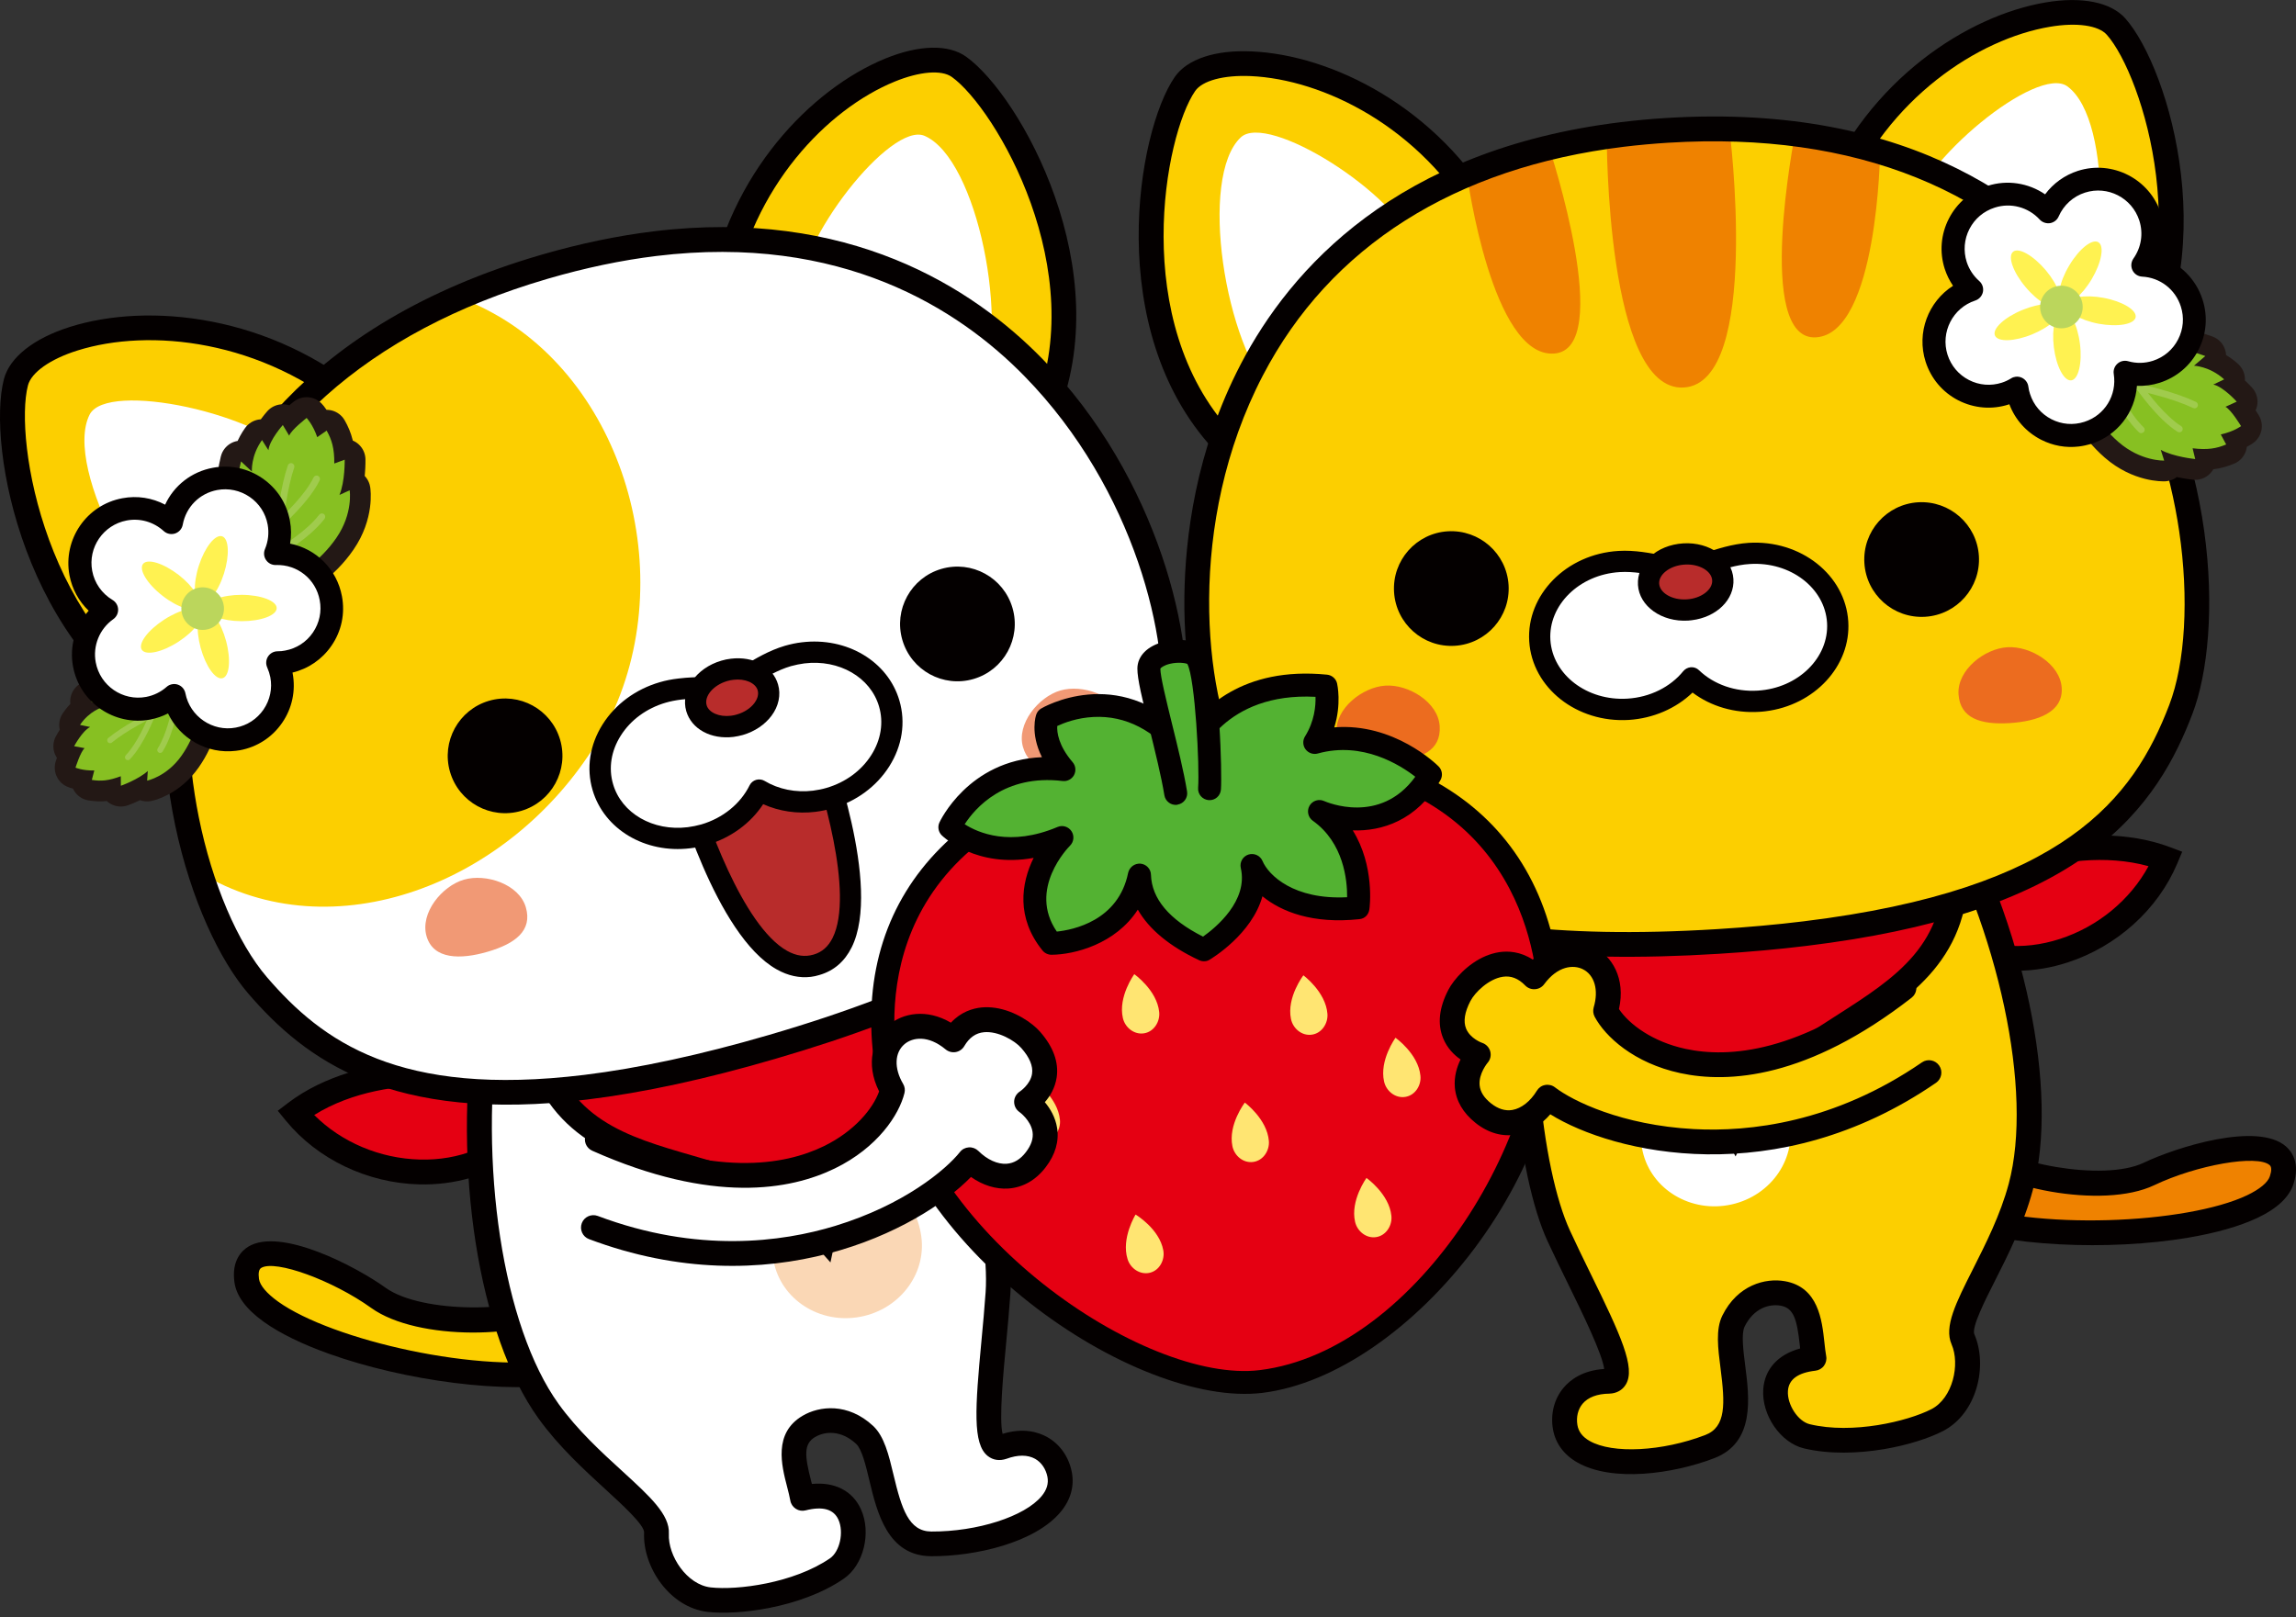 <?xml version="1.0" encoding="utf-8"?>
<!-- Generator: Adobe Illustrator 25.0.1, SVG Export Plug-In . SVG Version: 6.00 Build 0)  -->
<svg version="1.1" id="レイヤー_1" xmlns="http://www.w3.org/2000/svg" xmlns:xlink="http://www.w3.org/1999/xlink" x="0px"
	 y="0px" width="318px" height="224px" viewBox="0 0 318 224" style="enable-background:new 0 0 318 224;" xml:space="preserve">
<rect x="0" y="0" width="318" height="224" fill="#333333" stroke="none"/>
<style type="text/css">
	.st0{fill:#E50012;}
	.st1{fill:#040000;}
	.st2{fill:#FCCF00;}
	.st3{fill:#FFFFFF;}
	.st4{fill:#FAD7B5;}
	.st5{fill:#F19975;}
	.st6{fill:#B82C2B;}
	.st7{fill:#EF8200;}
	.st8{fill:#EC6C1F;}
	.st9{fill:#FFE572;}
	.st10{fill:#53B232;}
	.st11{fill:none;stroke:#231815;stroke-width:5.755;stroke-linecap:round;stroke-linejoin:round;}
	.st12{fill:#87C022;}
	.st13{opacity:0.4;}
	.st14{fill:#C5DD8E;}
	.st15{fill:#FFF251;}
	.st16{fill:#BBD65C;}
</style>
<g>
	<path class="st0" d="M72.52,151.74c-0.12-2.93-20.06-6.33-31.58,2.41c7.78,9.48,23.66,11.45,32.14,2.13"/>
	<path class="st1" d="M61.58,163.9c-1.14,0.14-2.32,0.2-3.52,0.17c-7.18-0.18-14.08-3.48-18.46-8.82l-1.13-1.38l1.42-1.08
		c9.99-7.59,26.27-6.63,31.83-4.02c1.61,0.76,2.46,1.73,2.51,2.9l-3.43,0.15c0.01,0.27,0.12,0.44,0.16,0.49
		c-1.43-1.6-16.99-4.38-27.44,2.15c3.75,3.76,9.09,6.03,14.63,6.17c5.45,0.14,10.3-1.81,13.65-5.5l2.54,2.31
		C71.06,161.06,66.61,163.29,61.58,163.9"/>
	<path class="st2" d="M77.32,180.34c-4.48,3.26-19.08,3.62-24.89-0.55c-5.8-4.16-19.32-10.08-18.25-2.4
		c1.07,7.68,29.98,15.26,44.52,12.48"/>
	<path class="st1" d="M45.55,187.53c-3.61-1.29-6.74-2.79-9.03-4.43c-2.42-1.74-3.79-3.58-4.05-5.47c-0.42-3.02,1.03-4.39,1.93-4.94
		c4.5-2.72,14.95,2.78,19.02,5.71c5.02,3.6,18.9,3.44,22.88,0.55c0.77-0.56,1.84-0.38,2.4,0.38c0.56,0.77,0.39,1.84-0.38,2.4
		c-5.13,3.73-20.45,4.09-26.9-0.54c-5.32-3.82-13.3-6.73-15.24-5.55c-0.32,0.19-0.42,0.7-0.31,1.52c0.12,0.9,1.07,2.01,2.65,3.15
		c7.45,5.34,28.12,10.12,39.85,7.88c0.93-0.18,1.83,0.43,2.01,1.36c0.18,0.93-0.43,1.83-1.36,2.01
		C70.28,193.23,55.97,191.26,45.55,187.53"/>
	<path class="st3" d="M67.5,140.81c-2.93,19.92,0.15,43.1,8.48,54.68c5.8,8.06,15.12,13.44,14.95,16.88
		c-0.2,4.04,3.16,8.75,7.32,9.22c3.67,0.41,12-0.44,17.66-4.31c3.6-2.46,3.57-11.88-4.76-9.73c-0.59-3.23-2.79-7.79,0.87-9.95
		c1.96-1.16,5.01-1.35,7.73,1.17c3.21,2.98,1.79,15.06,9.23,15.1c8.51,0.04,18.94-3.7,17.77-9.64c-0.6-3.05-3.52-5.4-7.94-3.77
		c-3.36,1.15-1.28-11.38-0.59-21.35c0.65-9.43-4.3-30.24-16.37-53.37"/>
	<path class="st1" d="M106.56,222.74c-3.31,0.65-6.41,0.79-8.5,0.56c-5.35-0.6-9.08-6.31-8.85-11.01c0.05-1.03-3.04-3.86-5.3-5.93
		c-2.9-2.66-6.52-5.96-9.33-9.87c-8.32-11.56-11.93-34.56-8.79-55.93c0.14-0.94,1.01-1.59,1.95-1.45c0.94,0.14,1.59,1.01,1.45,1.95
		c-2.98,20.24,0.46,42.71,8.18,53.43c2.6,3.61,5.92,6.66,8.86,9.34c3.8,3.48,6.55,5.99,6.41,8.64c-0.15,3.04,2.49,7.06,5.8,7.43
		c3.68,0.41,11.47-0.58,16.5-4.02c1.37-0.93,1.97-3.64,1.18-5.37c-0.66-1.46-2.19-1.88-4.55-1.28c-0.46,0.12-0.95,0.04-1.35-0.22
		c-0.4-0.26-0.68-0.67-0.76-1.14c-0.1-0.57-0.27-1.21-0.44-1.89c-0.77-2.97-1.93-7.45,2.13-9.85c2.33-1.38,6.29-1.84,9.77,1.39
		c1.56,1.45,2.18,4.04,2.83,6.77c1.13,4.74,2.11,7.85,5.24,7.87c6.37,0.03,12.94-2.08,15.28-4.91c0.72-0.87,0.98-1.75,0.8-2.68
		c-0.22-1.09-0.84-1.99-1.7-2.48c-1.04-0.58-2.4-0.58-3.96-0.01c-0.97,0.33-1.88,0.19-2.6-0.38c-2.12-1.67-1.75-6.65-0.87-16.04
		c0.21-2.22,0.42-4.51,0.57-6.66c0.63-9.13-4.17-29.44-16.18-52.46c-0.44-0.84-0.11-1.88,0.73-2.32c0.84-0.44,1.88-0.11,2.32,0.73
		c12.32,23.6,17.22,44.68,16.56,54.28c-0.15,2.19-0.37,4.5-0.58,6.75c-0.41,4.31-1,10.62-0.5,12.65c2.85-0.88,4.93-0.26,6.19,0.45
		c1.75,0.98,2.98,2.73,3.39,4.81c0.39,1.95-0.14,3.86-1.52,5.53c-3.53,4.27-11.77,6.18-17.94,6.16c-6.06-0.03-7.51-6.08-8.57-10.5
		c-0.48-2.02-1.03-4.32-1.83-5.06c-2.09-1.94-4.31-1.76-5.69-0.95c-1.58,0.94-1.46,2.55-0.56,6.04c0.04,0.15,0.08,0.31,0.12,0.46
		c3.15-0.31,5.63,0.94,6.79,3.5c1.48,3.25,0.37,7.75-2.37,9.62C113.88,220.75,110.1,222.04,106.56,222.74"/>
	<path class="st4" d="M127.6,171.26c0.75,5.38-3.24,10.41-8.91,11.23c-5.67,0.82-10.87-2.88-11.62-8.26
		c-0.75-5.38,2.49-12.18,8.16-13C121.86,159.91,126.85,165.87,127.6,171.26"/>
	<path class="st0" d="M74.12,144.16c5.07,20.99,28.07,13.78,39.9,27.03c2.81-13.63,29.87-25.22,22.96-42.23"/>
	<path class="st1" d="M115.02,174.88l-2.27-2.55c-4.59-5.13-11.21-7.05-17.62-8.9c-9.57-2.77-19.47-5.63-22.67-18.87l3.34-0.81
		c2.73,11.31,10.87,13.66,20.29,16.38c6.01,1.74,12.19,3.52,17.16,7.86c2.01-4.82,6.34-9.24,10.88-13.89
		c7.72-7.89,15-15.35,11.29-24.5l3.18-1.29c4.56,11.24-4.24,20.24-12.01,28.19c-5.06,5.17-9.83,10.06-10.86,15.03L115.02,174.88z"/>
	<path class="st2" d="M24.91,99.52C4.36,88.9,0.17,60.81,2.21,52.96c2.04-7.85,28.15-13.28,47.69,3.34"/>
	<path class="st1" d="M25.11,101.23c-0.33,0.04-0.68-0.01-0.99-0.18C3.39,90.33-1.87,61.82,0.54,52.53
		c0.79-3.02,4.11-5.65,9.13-7.24c10.86-3.43,27.86-1.76,41.33,9.7c0.72,0.61,0.81,1.7,0.2,2.42c-0.61,0.72-1.7,0.81-2.42,0.2
		C36.3,47,20.67,45.42,10.71,48.56c-3.75,1.18-6.37,3.03-6.84,4.83C1.91,60.94,6.36,88,25.69,98c0.84,0.44,1.17,1.47,0.74,2.31
		C26.16,100.83,25.66,101.16,25.11,101.23"/>
	<path class="st3" d="M30.1,91.18c-9.66-4.65-21.45-26.29-17.69-33.74c2.4-4.75,23.78-0.2,29.33,6.42"/>
	<path class="st2" d="M144.68,57.47c8.61-20.43-5.54-43.68-11.86-48.2c-6.32-4.52-28.87,7.5-33.06,31.72"/>
	<path class="st1" d="M144.89,59.17c-0.29,0.04-0.59,0-0.87-0.12c-0.87-0.37-1.29-1.38-0.92-2.25c8.09-19.19-5.21-41.8-11.27-46.14
		c-1.43-1.02-4.46-0.77-7.93,0.65c-9.25,3.79-19.77,14.52-22.44,29.96c-0.16,0.93-1.05,1.56-1.99,1.4c-0.93-0.16-1.56-1.05-1.4-1.99
		c2.89-16.73,14.4-28.41,24.52-32.56c4.69-1.92,8.78-2.02,11.23-0.26c7.5,5.37,21.14,29.63,12.44,50.27
		C146.02,58.72,145.48,59.1,144.89,59.17"/>
	<path class="st3" d="M135.74,54.51c4.26-9.35-0.34-32.51-7.68-35.69c-4.68-2.02-17.63,14.45-17.65,22.72"/>
	<path class="st3" d="M162.4,99.56c3.08-21.28-20.29-82.05-87-62.6l0,0c-66.71,19.46-53.74,83.26-39.71,99.55
		c9.81,11.38,25.25,21.93,71.23,8.52C152.9,131.63,160.25,114.43,162.4,99.56"/>
	<path class="st2" d="M63.57,41.2c2.09,0.79,4.13,1.78,6.1,2.98c18.27,11.19,25.01,39.04,12.95,58.73
		c-12.02,19.62-36.62,29.03-54.87,18.01C22.3,97.38,25.14,57.87,63.57,41.2"/>
	<path class="st5" d="M72.83,125.69c0.94,3.23-1.48,5.04-5.28,6.15c-3.79,1.11-7.53,1.08-8.47-2.14c-0.94-3.22,2.14-6.96,5.17-7.84
		C67.28,120.97,71.89,122.46,72.83,125.69"/>
	<path class="st5" d="M141.69,103.5c0.94,3.22,3.96,3.45,7.75,2.35c3.79-1.11,6.93-3.13,5.99-6.36c-0.94-3.23-5.54-4.72-8.57-3.84
		C143.83,96.54,140.75,100.28,141.69,103.5"/>
	<path class="st1" d="M140.23,84.21c1.23,4.21-1.19,8.62-5.4,9.85c-4.21,1.23-8.62-1.19-9.85-5.4c-1.23-4.21,1.19-8.62,5.4-9.85
		C134.59,77.58,139,80,140.23,84.21"/>
	<path class="st1" d="M77.58,102.48c1.23,4.21-1.19,8.62-5.4,9.85c-4.21,1.23-8.62-1.19-9.85-5.4c-1.23-4.21,1.19-8.62,5.4-9.85
		C71.94,95.85,76.35,98.27,77.58,102.48"/>
	<path class="st6" d="M94.76,108.32c0,0,7.73,28.44,18.32,25.35s0.05-30.71,0.05-30.71"/>
	<path class="st1" d="M112.31,135.32c-1.58,0.19-3.17-0.15-4.73-1.03c-8.5-4.76-14.01-24.74-14.24-25.59
		c-0.21-0.78,0.25-1.59,1.03-1.81c0.78-0.21,1.59,0.25,1.81,1.04c1.48,5.45,6.68,20.34,12.84,23.79c1.26,0.7,2.45,0.87,3.65,0.52
		c1.18-0.34,2.04-1.1,2.65-2.32c3.03-6.1-1.54-21.16-3.56-26.45c-0.29-0.76,0.09-1.61,0.85-1.9c0.76-0.29,1.61,0.09,1.9,0.85
		c0.31,0.83,7.67,20.31,3.45,28.81c-0.98,1.97-2.48,3.26-4.46,3.83C113.1,135.19,112.7,135.27,112.31,135.32"/>
	<path class="st3" d="M109.13,90.87c-3.5,1.02-6.35,3.55-8.22,4.09c-1.87,0.54-5.63-0.06-9.13,0.96c-6.16,1.8-9.88,7.66-8.29,13.1
		c1.58,5.44,7.87,8.39,14.03,6.59c3.5-1.02,6.21-3.36,7.61-6.18c2.7,1.63,6.23,2.14,9.74,1.12c6.17-1.8,9.88-7.66,8.29-13.1
		C121.58,92.02,115.29,89.07,109.13,90.87"/>
	<path class="st1" d="M95.6,117.51c-6.25,0.76-11.94-2.63-13.53-8.07c-0.89-3.04-0.39-6.28,1.41-9.12c1.76-2.78,4.56-4.84,7.88-5.81
		c0.81-0.24,1.67-0.41,2.63-0.52c1.3-0.16,2.56-0.19,3.66-0.21c1.18-0.03,2.3-0.07,2.84-0.23c0.61-0.18,1.53-0.74,2.52-1.33
		c1.56-0.94,3.49-2.11,5.7-2.76c0.77-0.22,1.55-0.39,2.33-0.48c6.25-0.76,11.94,2.63,13.53,8.07c0.89,3.04,0.39,6.28-1.41,9.12
		c-1.76,2.78-4.56,4.84-7.88,5.81c-0.76,0.22-1.55,0.38-2.33,0.48c-2.52,0.31-5.04-0.07-7.25-1.06c-1.75,2.67-4.51,4.68-7.77,5.64
		C97.17,117.26,96.39,117.42,95.6,117.51 M94.36,96.91c-0.8,0.1-1.51,0.24-2.16,0.43c-2.64,0.77-4.85,2.39-6.22,4.56
		c-1.34,2.11-1.72,4.5-1.07,6.72c1.18,4.05,5.53,6.56,10.34,5.97c0.62-0.08,1.25-0.21,1.87-0.38c2.98-0.87,5.43-2.85,6.7-5.42
		c0.18-0.37,0.51-0.64,0.91-0.76c0.4-0.11,0.82-0.06,1.17,0.15c1.93,1.16,4.31,1.64,6.7,1.35l0,0c0.62-0.08,1.25-0.2,1.86-0.38
		c2.64-0.77,4.85-2.39,6.22-4.56c1.34-2.11,1.72-4.5,1.07-6.72c-1.18-4.05-5.53-6.56-10.34-5.97c-0.62,0.08-1.25,0.21-1.87,0.38
		c-1.84,0.54-3.52,1.55-5,2.45c-1.2,0.73-2.24,1.36-3.22,1.64c-0.88,0.26-2.18,0.31-3.59,0.34C96.69,96.74,95.52,96.77,94.36,96.91"
		/>
	<path class="st6" d="M106.35,95.22c0.6,2.06-1.13,4.38-3.86,5.17c-2.73,0.8-5.43-0.23-6.03-2.29c-0.6-2.06,1.13-4.38,3.86-5.17
		C103.05,92.14,105.75,93.16,106.35,95.22"/>
	<path class="st1" d="M101.6,102.08c-3.13,0.38-5.82-1.08-6.55-3.56c-0.83-2.84,1.35-5.98,4.86-7c0.43-0.13,0.87-0.22,1.31-0.27
		c3.13-0.38,5.82,1.08,6.54,3.56c0.42,1.43,0.09,3.02-0.91,4.35c-0.92,1.23-2.32,2.17-3.95,2.65
		C102.48,101.93,102.03,102.02,101.6,102.08 M101.58,94.17c-0.28,0.03-0.57,0.09-0.85,0.17c-1.92,0.56-3.22,2.09-2.86,3.35
		c0.3,1.03,1.75,1.66,3.36,1.46c0.28-0.03,0.57-0.09,0.85-0.18c1-0.29,1.88-0.87,2.41-1.58c0.26-0.35,0.66-1.04,0.45-1.77
		C104.64,94.6,103.19,93.97,101.58,94.17"/>
	<path class="st1" d="M81.37,152.31L81.37,152.31c-27.38,3.34-39.11-5.54-46.98-14.67c-7.85-9.11-16.15-33.8-9.02-57.86
		C29.81,64.79,42,44.91,74.92,35.31l0.14-0.04c5.27-1.53,10.47-2.61,15.44-3.22c27.03-3.3,44.21,7.78,53.86,17.65
		c16.22,16.59,21.31,39.28,19.75,50.1c-0.98,6.8-3.21,15.7-11.79,24.25c-9.08,9.06-23.77,16.46-44.91,22.62
		C97.83,149.48,89.07,151.37,81.37,152.31 M75.75,38.65c-24.8,7.27-41.08,21.82-47.09,42.1c-3.77,12.74-2.69,24.67-1.13,32.44
		c1.85,9.18,5.39,17.47,9.46,22.2c7.64,8.87,18.25,16.64,43.95,13.51l0,0c7.51-0.92,16.09-2.77,25.49-5.51
		c43.94-12.81,52.05-28.75,54.26-44.07c1.46-10.12-3.4-31.46-18.8-47.21c-9.11-9.32-25.36-19.77-50.99-16.65
		c-4.83,0.59-9.88,1.65-15.02,3.15L75.75,38.65z"/>
	<path class="st0" d="M269,125.62c-0.71-2.84,17.44-11.77,30.97-6.66c-4.76,11.3-19.43,17.7-30.21,11.18"/>
	<path class="st1" d="M282.94,134.17c1.14-0.19,2.28-0.47,3.42-0.84c6.83-2.22,12.51-7.34,15.19-13.7l0.69-1.64l-1.67-0.63
		c-11.74-4.43-27.07,1.11-31.66,5.2c-1.33,1.19-1.86,2.36-1.58,3.49l3.33-0.84c0.07,0.26,0.01,0.46-0.01,0.51
		c0.92-1.94,15.05-9.02,26.92-5.73c-2.53,4.67-7,8.37-12.27,10.08c-5.19,1.68-10.39,1.19-14.65-1.39l-1.78,2.94
		C273.04,134.14,277.94,135.01,282.94,134.17"/>
	<path class="st7" d="M273.03,158.78c3.84,4,18.15,6.93,24.59,3.85c6.45-3.08,20.8-6.52,18.39,0.85c-2.41,7.37-32.2,9.73-46.03,4.43
		"/>
	<path class="st1" d="M303.03,171.46c3.78-0.64,7.13-1.56,9.67-2.77c2.69-1.28,4.36-2.85,4.95-4.67c0.95-2.9-0.24-4.5-1.03-5.2
		c-3.95-3.47-15.2,0.1-19.73,2.26c-5.57,2.66-19.21,0.05-22.61-3.49c-0.66-0.68-1.75-0.7-2.43-0.05c-0.68,0.66-0.71,1.74-0.05,2.43
		c4.39,4.57,19.41,7.63,26.57,4.21c5.91-2.82,14.28-4.27,15.98-2.78c0.28,0.24,0.29,0.77,0.03,1.55c-0.28,0.86-1.4,1.79-3.16,2.63
		c-8.28,3.94-29.46,5-40.62,0.73c-0.89-0.34-1.88,0.1-2.22,0.99c-0.34,0.89,0.1,1.88,0.99,2.22
		C277.69,172.71,292.12,173.29,303.03,171.46"/>
	<path class="st2" d="M268.46,110.29c9.79,17.59,15.12,40.36,11.42,54.14c-2.57,9.59-9.39,17.92-8.01,21.08
		c1.62,3.71,0.14,9.31-3.59,11.21c-3.28,1.68-11.38,3.83-18.04,2.22c-4.23-1.03-7.54-9.85,1.01-10.79c-0.59-3.23-0.15-8.27-4.34-9
		c-2.25-0.39-5.17,0.51-6.82,3.83c-1.95,3.92,3.66,14.72-3.29,17.39c-7.94,3.05-19.02,3.24-20.03-2.73c-0.52-3.06,1.38-6.3,6.1-6.33
		c3.55-0.12-2.84-11.1-7-20.17c-3.94-8.59-6.68-29.81-3.58-55.71"/>
	<path class="st1" d="M260.92,200.75c3.33-0.56,6.28-1.53,8.15-2.49c4.79-2.45,6.26-9.11,4.38-13.43c-0.41-0.95,1.48-4.69,2.86-7.42
		c1.78-3.51,3.99-7.89,5.23-12.53c3.69-13.75-1.07-36.54-11.58-55.42c-0.46-0.83-1.51-1.13-2.34-0.67
		c-0.83,0.46-1.13,1.51-0.67,2.34c9.95,17.87,14.68,40.1,11.26,52.86c-1.15,4.3-3.19,8.32-4.98,11.87c-2.32,4.6-4,7.92-2.94,10.35
		c1.22,2.78,0.17,7.48-2.79,9c-3.3,1.69-10.93,3.51-16.86,2.08c-1.61-0.39-3.13-2.71-3.01-4.6c0.1-1.6,1.38-2.53,3.8-2.81
		c0.47-0.05,0.91-0.3,1.19-0.68c0.28-0.38,0.4-0.87,0.31-1.34c-0.1-0.57-0.18-1.22-0.25-1.92c-0.33-3.05-0.83-7.65-5.48-8.46
		c-2.67-0.47-6.54,0.5-8.65,4.76c-0.95,1.91-0.61,4.54-0.25,7.34c0.62,4.84,0.8,8.09-2.12,9.21c-5.95,2.28-12.84,2.64-16.02,0.82
		c-0.98-0.56-1.54-1.29-1.69-2.22c-0.18-1.1,0.08-2.16,0.71-2.92c0.76-0.91,2.04-1.39,3.7-1.41c1.02-0.03,1.83-0.49,2.3-1.27
		c1.39-2.31-0.71-6.84-4.86-15.31c-0.98-2-1.99-4.07-2.89-6.03c-3.82-8.32-6.52-29.01-3.43-54.79c0.11-0.94-0.56-1.8-1.5-1.91
		c-0.94-0.12-1.8,0.56-1.91,1.5c-3.17,26.44-0.29,47.89,3.72,56.63c0.92,1.99,1.94,4.08,2.93,6.1c1.9,3.88,4.69,9.58,4.94,11.66
		c-2.97,0.19-4.7,1.5-5.63,2.61c-1.29,1.53-1.82,3.61-1.47,5.7c0.33,1.96,1.5,3.57,3.38,4.64c4.81,2.75,13.2,1.62,18.96-0.59
		c5.66-2.17,4.87-8.35,4.29-12.85c-0.26-2.06-0.56-4.4-0.08-5.38c1.27-2.56,3.4-3.17,4.98-2.9c1.81,0.32,2.27,1.86,2.66,5.45
		c0.02,0.16,0.03,0.32,0.05,0.48c-3.06,0.83-4.93,2.87-5.11,5.68c-0.23,3.57,2.4,7.38,5.63,8.16
		C253.38,201.48,257.36,201.34,260.92,200.75"/>
	<path class="st3" d="M227.51,159.5c1.2,5.3,6.72,8.59,12.31,7.35c5.59-1.24,9.15-6.54,7.94-11.84c-1.21-5.3-6.64-10.51-12.23-9.27
		C228.86,146.85,226.3,154.2,227.51,159.5"/>
	<path class="st0" d="M270.86,119.13c1.1,21.56-22.99,21.19-30.58,37.25c-6.57-12.27-35.81-15.69-34.02-33.96"/>
	<path class="st1" d="M240.38,160.2l1.46-3.09c2.94-6.22,8.75-9.94,14.37-13.54c8.39-5.37,17.07-10.93,16.37-24.54l-3.43,0.18
		c0.59,11.62-6.54,16.18-14.8,21.47c-5.27,3.37-10.69,6.85-14.22,12.41c-3.29-4.05-8.7-7.06-14.38-10.23
		c-9.64-5.37-18.75-10.45-17.78-20.28l-3.42-0.34c-1.18,12.07,9.82,18.2,19.53,23.61c6.32,3.52,12.29,6.85,14.68,11.32L240.38,160.2
		z"/>
	<path class="st2" d="M169.28,61.02c-15.02-16.31-9.58-42.98-5.17-49.37c4.41-6.4,29.7-2.72,41.84,18.65"/>
	<path class="st1" d="M169.49,62.72c-0.53,0.06-1.08-0.12-1.47-0.54c-15.17-16.47-10.55-43.92-5.32-51.51
		c1.71-2.48,5.6-3.78,10.66-3.55c10.93,0.48,25.71,7.57,34.09,22.33c0.47,0.83,0.18,1.87-0.64,2.34c-0.83,0.47-1.87,0.18-2.34-0.65
		c-7.74-13.62-21.27-20.16-31.26-20.6c-3.74-0.16-6.68,0.63-7.68,2.07c-4.24,6.14-9.09,31.92,5.02,47.23c0.64,0.7,0.6,1.78-0.1,2.43
		C170.17,62.53,169.83,62.68,169.49,62.72"/>
	<path class="st3" d="M176.7,55.21c-7.17-7.35-10.69-30.71-4.85-36.18c3.72-3.49,21.48,7.62,24.3,15.4"/>
	<path class="st2" d="M294.03,53.32c12.9-18.03,4.22-43.83-0.95-49.63c-5.16-5.8-29.81,0.95-39.23,23.66"/>
	<path class="st1" d="M294.24,55.02c-0.41,0.05-0.84-0.05-1.21-0.31c-0.77-0.55-0.95-1.62-0.4-2.4
		c12.11-16.93,4.13-41.92-0.83-47.49c-1.16-1.31-4.18-1.74-7.88-1.11c-9.85,1.66-22.48,9.81-28.49,24.28
		c-0.36,0.88-1.37,1.29-2.24,0.93c-0.88-0.36-1.29-1.37-0.93-2.24c6.51-15.68,20.3-24.54,31.09-26.35c5-0.84,9.01-0.03,11.01,2.22
		c6.13,6.89,14.09,33.56,1.06,51.77C295.14,54.72,294.7,54.97,294.24,55.02"/>
	<path class="st3" d="M285.96,48.46c6.21-8.18,6.84-31.79,0.37-36.5c-4.12-3-20.38,10.21-22.22,18.27"/>
	<path class="st2" d="M302.04,98.28c7.69-20.08-1.71-84.51-71.07-80.23l0,0c-69.36,4.28-70.77,69.38-60.66,88.36
		c7.06,13.26,19.8,26.95,67.6,24C285.71,127.47,296.67,112.31,302.04,98.28"/>
	<path class="st8" d="M199.4,100.6c0.21,3.36-2.56,4.59-6.5,4.84c-3.95,0.24-7.58-0.6-7.79-3.95c-0.21-3.35,3.62-6.32,6.77-6.51
		C195.04,94.77,199.2,97.25,199.4,100.6"/>
	<path class="st8" d="M271.26,96.17c0.21,3.35,3.1,4.24,7.05,4c3.95-0.24,7.45-1.53,7.24-4.88c-0.21-3.35-4.37-5.83-7.52-5.63
		C274.87,89.84,271.05,92.81,271.26,96.17"/>
	<path class="st1" d="M274.08,77.02c0.27,4.38-3.06,8.15-7.44,8.42c-4.38,0.27-8.15-3.06-8.42-7.44c-0.27-4.38,3.06-8.15,7.44-8.42
		C270.04,69.32,273.81,72.65,274.08,77.02"/>
	<path class="st1" d="M208.94,81.04c0.27,4.38-3.06,8.15-7.44,8.42c-4.38,0.27-8.15-3.06-8.42-7.44c-0.27-4.38,3.06-8.15,7.44-8.42
		C204.9,73.34,208.67,76.67,208.94,81.04"/>
	<path class="st7" d="M222.54,18.92c0,0-0.1,35.43,10.68,34.76c10.77-0.67,6.31-35.81,6.31-35.81"/>
	<path class="st7" d="M248.62,18.52c0,0-5.67,28.74,2.9,28.21c8.57-0.53,8.88-25.77,8.88-25.77"/>
	<path class="st7" d="M214.62,20.62c0,0,9.16,27.83,0.59,28.36c-8.57,0.53-11.98-24.49-11.98-24.49"/>
	<path class="st3" d="M242.28,76.67c-3.64,0.22-6.97,2.06-8.92,2.18c-1.94,0.12-5.47-1.29-9.12-1.07
		c-6.41,0.4-11.32,5.3-10.98,10.95c0.35,5.66,5.83,9.92,12.24,9.52c3.64-0.22,6.8-1.91,8.78-4.35c2.27,2.18,5.61,3.47,9.25,3.24
		c6.41-0.4,11.32-5.3,10.98-10.95C254.17,80.53,248.69,76.27,242.28,76.67"/>
	<path class="st1" d="M244.52,98.53L244.52,98.53c-0.29,0.04-0.59,0.06-0.88,0.08c-3.39,0.21-6.67-0.75-9.22-2.67
		c-2.29,2.2-5.43,3.57-8.82,3.79c-7.21,0.44-13.4-4.44-13.8-10.9c-0.4-6.4,5.1-12.07,12.35-12.51c2.3-0.14,4.52,0.31,6.3,0.67
		c1.13,0.23,2.19,0.44,2.82,0.4c0.66-0.03,1.66-0.38,2.75-0.75c1.71-0.57,3.89-1.29,6.17-1.44c7.21-0.45,13.4,4.45,13.8,10.9
		C256.37,92.24,251.33,97.7,244.52,98.53 M234.11,92.44c0.03,0,0.06-0.01,0.09-0.01c0.41-0.03,0.81,0.12,1.11,0.41
		c2.07,1.99,5.04,3.02,8.14,2.83c5.63-0.34,9.89-4.6,9.6-9.4c-0.3-4.83-5.09-8.49-10.68-8.14c-1.93,0.11-3.79,0.74-5.42,1.29
		c-1.35,0.45-2.51,0.83-3.5,0.89c-1.01,0.06-2.2-0.18-3.58-0.45c-1.7-0.34-3.62-0.73-5.54-0.61c-5.62,0.34-9.89,4.6-9.6,9.39
		c0.3,4.83,5.09,8.49,10.68,8.14c3.1-0.19,5.94-1.6,7.73-3.81C233.39,92.68,233.73,92.49,234.11,92.44"/>
	<path class="st6" d="M238.61,80.3c0.13,2.14-2.06,4.02-4.9,4.2c-2.84,0.18-5.25-1.42-5.38-3.56c-0.13-2.14,2.06-4.02,4.9-4.2
		C236.07,76.57,238.48,78.16,238.61,80.3"/>
	<path class="st1" d="M234.3,85.92c-0.16,0.02-0.33,0.04-0.5,0.05c-3.65,0.22-6.76-1.99-6.94-4.94c-0.18-2.97,2.55-5.53,6.28-5.76
		c3.64-0.22,6.76,1.99,6.94,4.94C240.26,83.04,237.77,85.5,234.3,85.92 M233,78.24c-1.84,0.22-3.28,1.39-3.2,2.61
		c0.08,1.31,1.83,2.31,3.82,2.18c2-0.12,3.6-1.35,3.52-2.64c-0.08-1.31-1.83-2.31-3.82-2.18C233.21,78.22,233.1,78.23,233,78.24"/>
	<path class="st1" d="M250.2,131.03L250.2,131.03c-3.83,0.47-7.93,0.84-12.19,1.1c-21.97,1.36-38.3-0.63-49.91-6.08
		c-10.97-5.15-16.08-12.77-19.31-18.83c-3.09-5.81-4.87-15.02-4.75-24.63c0.1-8.02,1.53-20.1,7.81-32.15
		c6.88-13.2,21.59-29.73,52.66-33.52c2.06-0.25,4.19-0.45,6.34-0.58c0.01,0,0.01,0,0.02,0c34.22-2.11,52.43,12.46,61.68,25.06
		c14.85,20.23,15.4,46.27,11.1,57.5c-2.21,5.77-5.84,13.19-14.33,19.36C280.41,124.73,267.61,128.91,250.2,131.03 M224.92,20.33
		c-23.42,2.86-40.71,13.82-50.02,31.7c-10.66,20.46-8.13,44.07-3.07,53.58c7.27,13.66,20.3,25.91,65.98,23.1
		c4.2-0.26,8.23-0.62,11.98-1.08c36.12-4.41,45.69-17,50.65-29.96c2.23-5.82,2.75-14.83,1.38-24.09
		c-1.15-7.84-4.18-19.44-12.05-30.15c-12.53-17.07-32.83-25.26-58.68-23.66l-0.02,0C228.99,19.9,226.91,20.09,224.92,20.33"/>
	<g>
		<g>
			<path class="st0" d="M214.39,135.18c3.09,25.36-20.1,53.8-39.74,56.2c-16.67,2.03-48.99-19.64-52.09-45
				c-3.09-25.36,16.18-38.42,41.53-41.51C189.46,101.77,211.3,109.82,214.39,135.18z"/>
			<path class="st1" d="M174.84,192.95c-17.44,2.13-50.63-19.99-53.85-46.38c-2.86-23.47,13.18-39.65,42.92-43.28
				s49.2,8.22,52.06,31.7C219.19,161.36,195.14,190.47,174.84,192.95z M164.29,106.44c-40.02,4.88-41.41,29.42-40.15,39.75
				c2.97,24.31,34.43,45.55,50.32,43.61c22-2.68,40.86-33.93,38.36-54.43C211.56,125.04,204.31,101.56,164.29,106.44z"/>
		</g>
		<path class="st9" d="M158.46,143.14c-1.38,0.23-2.65-0.81-2.94-2.12c-0.68-2.96,1.58-6.07,1.58-6.07s3.14,2.21,3.45,5.24
			C160.69,141.52,159.83,142.92,158.46,143.14z"/>
		<path class="st9" d="M190.62,171.37c-1.38,0.23-2.65-0.81-2.94-2.12c-0.68-2.96,1.58-6.07,1.58-6.07s3.14,2.21,3.45,5.24
			C192.85,169.75,191.99,171.15,190.62,171.37z"/>
		<path class="st9" d="M194.64,151.95c-1.38,0.23-2.65-0.81-2.94-2.12c-0.68-2.96,1.58-6.07,1.58-6.07s3.14,2.21,3.45,5.24
			C196.88,150.33,196.02,151.73,194.64,151.95z"/>
		<path class="st9" d="M159.26,176.31c-1.36,0.33-2.7-0.6-3.09-1.89c-0.91-2.9,1.11-6.17,1.11-6.17s3.3,1.96,3.84,4.96
			C161.36,174.52,160.61,175.98,159.26,176.31z"/>
		<path class="st9" d="M144.69,158.05c-1.39,0.21-2.64-0.84-2.92-2.16c-0.65-2.97,1.64-6.05,1.64-6.05s3.11,2.25,3.39,5.28
			C146.95,156.45,146.07,157.84,144.69,158.05z"/>
		<path class="st9" d="M181.69,143.33c-1.39,0.2-2.63-0.87-2.89-2.19c-0.61-2.98,1.72-6.03,1.72-6.03s3.09,2.28,3.33,5.32
			C183.96,141.76,183.07,143.14,181.69,143.33z"/>
		<path class="st9" d="M173.58,160.96c-1.39,0.2-2.63-0.87-2.89-2.19c-0.61-2.98,1.72-6.03,1.72-6.03s3.09,2.28,3.33,5.32
			C175.85,159.39,174.96,160.77,173.58,160.96z"/>
		<g>
			<g>
				<path class="st10" d="M164.53,104.43c-8.99-11.29-19.5-4.91-19.5-4.91s-1.11,3.07,2.34,7.1c-11.61-1.37-15.8,7.99-15.8,7.99
					s5.73,5.54,15.53,1.41c0,0-7.39,7.35-1.46,14.66c0,0,10.29-0.1,12.19-9.46c0.07,2.22,0.98,6.63,8.92,10.36
					c0,0,8.22-4.85,6.66-11.69c1.1,2.61,5.44,6.87,14.69,5.88c0,0,1.19-8.71-5.34-13.35c0,0,9.73,4.43,15.37-5.11
					c0,0-6.94-6.95-16.02-4.45c2.44-3.89,1.54-7.81,1.54-7.81C168.52,93.55,164.53,104.43,164.53,104.43z"/>
				<path class="st1" d="M166.94,133.15c-0.29,0.04-0.59-0.01-0.87-0.14c-4.07-1.91-6.93-4.28-8.48-7
					c-3.08,4.78-8.78,6.23-11.95,6.25c-0.48,0-0.94-0.21-1.25-0.59c-3.67-4.53-2.97-9.31-1.23-12.83
					c-7.9,1.44-12.48-2.89-12.71-3.11c-0.48-0.46-0.62-1.18-0.34-1.79c0.04-0.09,3.98-8.63,14.2-9.05c-1.67-3.35-0.83-5.8-0.78-5.93
					c0.12-0.34,0.36-0.63,0.67-0.81c0.11-0.07,10.62-6.26,20.02,3.51c2.21-3.39,7.82-9.37,19.58-8.2c0.68,0.07,1.24,0.56,1.39,1.22
					c0.03,0.14,0.63,2.83-0.39,6.08c8.26-0.67,14.17,5.13,14.45,5.41c0.51,0.51,0.61,1.3,0.24,1.93c-3.31,5.6-8.13,7.07-12.13,6.93
					c3.07,4.94,2.35,10.64,2.3,10.94c-0.1,0.72-0.62,1.3-1.4,1.36c-6.46,0.69-10.79-1.03-13.41-3.17c-1.46,5.26-7,8.59-7.29,8.77
					C167.36,133.06,167.15,133.13,166.94,133.15z M157.63,119.65c0.11-0.01,0.22-0.02,0.33-0.01c0.8,0.07,1.43,0.73,1.45,1.53
					c0.1,3.32,2.52,6.21,7.21,8.58c1.77-1.25,6.28-4.96,5.23-9.51c-0.18-0.8,0.28-1.61,1.06-1.86c0.79-0.25,1.63,0.14,1.95,0.89
					c0.83,1.97,4.33,5.4,11.72,5.02c0.02-2.37-0.48-7.55-4.75-10.59c-0.67-0.47-0.86-1.38-0.46-2.08c0.41-0.71,1.29-0.99,2.03-0.65
					c0.33,0.14,7.75,3.35,12.62-3.37c-2.08-1.62-7.3-4.94-13.5-3.22c-0.63,0.18-1.31-0.06-1.7-0.58c-0.39-0.52-0.42-1.24-0.07-1.79
					c1.31-2.1,1.49-4.23,1.45-5.48c-12.7-0.67-16.16,8.35-16.2,8.44c-0.2,0.54-0.67,0.93-1.24,1.02c-0.6,0.1-1.14-0.13-1.49-0.58
					c-3.39-4.26-7.36-6.31-11.8-6.09c-2.3,0.11-4.14,0.83-5.04,1.25c-0.05,0.85,0.14,2.69,2.13,5.01c0.43,0.5,0.5,1.2,0.2,1.78
					c-0.31,0.58-0.94,0.91-1.59,0.83c-8.08-0.96-12.13,3.78-13.56,5.99c1.85,1.18,6.29,3.15,12.86,0.38c0.7-0.3,1.51-0.05,1.93,0.58
					c0.42,0.63,0.34,1.47-0.2,2.01c-0.25,0.25-5.87,6.02-1.83,11.9c2.22-0.23,8.53-1.47,9.88-8.14
					C156.41,120.23,156.97,119.73,157.63,119.65z"/>
			</g>
			<g>
				<path class="st10" d="M162.84,109.91c-0.94-5.74-3.74-14.86-3.73-17.29c0.01-2.47,5.75-3.18,6.72-1.39
					c1.36,2.5,1.89,15.31,1.68,18.04"/>
				<path class="st1" d="M163.03,111.49c-0.84,0.1-1.62-0.48-1.76-1.32c-0.43-2.63-1.29-6.09-2.04-9.15
					c-1.06-4.29-1.71-6.99-1.7-8.41c0.01-1.74,1.38-3.13,3.67-3.71c2.19-0.55,5.01-0.3,6.03,1.56c1.7,3.11,2.04,16.65,1.87,18.92
					c-0.07,0.87-0.81,1.53-1.7,1.46c-0.87-0.07-1.53-0.83-1.46-1.7c0.22-2.92-0.41-15.16-1.49-17.16c-0.17-0.11-1.23-0.31-2.43-0.02
					c-0.88,0.22-1.27,0.57-1.31,0.67c0,1.08,0.82,4.4,1.61,7.62c0.77,3.11,1.64,6.64,2.09,9.39c0.14,0.86-0.44,1.68-1.31,1.82
					C163.07,111.48,163.05,111.48,163.03,111.49z"/>
			</g>
		</g>
	</g>
	<g>
		<path class="st2" d="M263.71,136.86c-23.12,18-38.27,8.97-41.32,3.18c2.14-7.19-5.39-10.84-9.89-4.72
			c-4.15-4.25-9.12,0.19-10.36,2.56c-3.28,6.31,2.61,8.21,2.61,8.21s-3.88,4.42,0.69,8.08c3.41,2.73,6.98,0.95,8.89-2.2
			c6.49,5.01,29.73,12.48,52.84-3.41"/>
		<path class="st1" d="M205.81,132.42c0.59-0.24,1.2-0.42,1.84-0.52c1.22-0.18,2.91-0.1,4.64,1.03c2.78-2.72,6.13-2.91,8.47-1.75
			c2.48,1.24,4.43,4.34,3.47,8.6c1.42,2.13,4.67,4.54,9.23,5.52c5.93,1.28,15.81,0.61,29.19-9.8c0.75-0.58,1.83-0.45,2.41,0.3
			c0.58,0.75,0.45,1.83-0.3,2.41c-14.42,11.23-25.38,11.88-32.03,10.45c-6.45-1.39-10.42-5.08-11.87-7.82
			c-0.21-0.4-0.25-0.86-0.13-1.29c0.72-2.4,0.12-4.48-1.51-5.29c-1.29-0.64-3.46-0.48-5.35,2.08c-0.3,0.41-0.76,0.66-1.27,0.69
			c-0.5,0.04-1-0.15-1.35-0.51c-0.96-0.99-1.98-1.38-3.11-1.21c-1.94,0.29-3.85,2.14-4.49,3.37c-0.8,1.54-1,2.83-0.59,3.82
			c0.57,1.38,2.19,1.96,2.21,1.96c0.55,0.18,0.97,0.62,1.13,1.18c0.15,0.56,0.02,1.16-0.37,1.59c0,0.01-1.25,1.48-1.1,3.11
			c0.09,0.91,0.6,1.72,1.57,2.5c0.98,0.78,1.98,1.09,2.97,0.92c1.25-0.22,2.49-1.19,3.39-2.67c0.26-0.42,0.67-0.71,1.15-0.79
			c0.48-0.09,0.98,0.03,1.36,0.33c2.46,1.89,9.27,5.24,19.23,5.78c7.68,0.41,19.4-0.86,31.59-9.24c0.78-0.54,1.85-0.34,2.39,0.44
			c0.54,0.78,0.34,1.85-0.44,2.39c-22.06,15.17-44.7,9.79-53.42,4.36c-1.3,1.5-2.94,2.5-4.66,2.8c-1.98,0.35-3.95-0.21-5.71-1.62
			c-1.72-1.38-2.68-3.03-2.85-4.9c-0.13-1.52,0.3-2.87,0.79-3.87c-0.88-0.62-1.85-1.56-2.41-2.94c-0.81-1.97-0.57-4.23,0.72-6.71
			C201.35,135.68,203.28,133.47,205.81,132.42"/>
	</g>
	<g>
		<path class="st3" d="M82.73,157.84c26.77,11.92,39.3-0.5,40.88-6.84c-3.81-6.46,2.63-11.81,8.47-6.96c3.01-5.13,8.9-2.01,10.67,0
			c4.7,5.34-0.56,8.6-0.56,8.6s4.83,3.36,1.28,8.01c-2.65,3.47-6.55,2.6-9.16,0c-5.1,6.42-25.86,19.26-52.11,9.39"/>
		<path class="st1" d="M137.87,139.62c-0.63-0.09-1.27-0.12-1.91-0.06c-1.23,0.12-2.85,0.6-4.26,2.11
			c-3.35-1.97-6.65-1.35-8.64,0.34c-2.11,1.8-3.26,5.28-1.3,9.18c-0.86,2.41-3.44,5.53-7.64,7.58c-5.45,2.66-15.2,4.39-30.69-2.5
			c-0.87-0.39-1.88,0-2.27,0.87c-0.39,0.87,0,1.88,0.87,2.27c16.7,7.43,27.49,5.43,33.6,2.45c5.93-2.89,8.9-7.43,9.64-10.44
			c0.11-0.44,0.04-0.9-0.19-1.28c-1.27-2.16-1.19-4.32,0.2-5.5c1.1-0.93,3.25-1.3,5.69,0.73c0.39,0.32,0.9,0.46,1.4,0.37
			c0.5-0.09,0.93-0.39,1.18-0.82c0.7-1.19,1.59-1.82,2.73-1.93c1.95-0.19,4.26,1.15,5.17,2.19c1.15,1.3,1.65,2.5,1.49,3.57
			c-0.22,1.47-1.66,2.43-1.67,2.44c-0.49,0.31-0.8,0.84-0.81,1.41c-0.01,0.58,0.26,1.12,0.74,1.45c0.01,0,1.57,1.14,1.81,2.75
			c0.13,0.9-0.17,1.82-0.92,2.8c-0.76,1-1.66,1.54-2.66,1.61c-1.27,0.09-2.7-0.56-3.93-1.78c-0.35-0.34-0.82-0.52-1.31-0.49
			c-0.49,0.03-0.94,0.26-1.24,0.65c-1.93,2.43-7.74,7.32-17.28,10.23c-7.36,2.24-19.04,3.83-32.88-1.38c-0.89-0.33-1.88,0.12-2.21,1
			c-0.33,0.89,0.11,1.88,1,2.21c25.06,9.43,45.74-1.24,52.9-8.61c1.63,1.15,3.45,1.72,5.19,1.6c2-0.14,3.79-1.15,5.16-2.95
			c1.34-1.75,1.87-3.59,1.58-5.44c-0.24-1.51-0.98-2.72-1.7-3.57c0.71-0.81,1.42-1.96,1.64-3.43c0.31-2.11-0.47-4.24-2.31-6.34
			C142.99,141.71,140.59,140.03,137.87,139.62"/>
	</g>
	<g>
		<g>
			<path class="st11" d="M45.24,59.65c0.72,1.27,1.08,2.48,1.06,4.56l1.44-0.53c0,0,0.06,2.99-0.72,4.88l1.41-0.64
				c0,0,0.51,3.18-1.84,6.59c-2.22,3.23-5.16,5.08-8.62,7.1c0,0-7.22-6.88-4.59-17.69l1.51,1.41c0,0-0.18-2.16,1.4-4.37l0.89,1.41
				c0.12-1.39,1.99-3.49,1.99-3.49l0.88,1.47c0.32-0.83,2.42-2.45,2.42-2.45s0.86,0.89,1.47,2.66L45.24,59.65z"/>
			<g>
				<path class="st11" d="M38.25,81.55c-0.02,0-0.04,0-0.06,0c-0.26,0-0.46-0.22-0.46-0.48c0.01-0.44,0.2-10.93,2.14-16.6
					c0.08-0.25,0.35-0.38,0.59-0.29c0.24,0.08,0.37,0.35,0.29,0.59c-1.89,5.53-2.09,16.21-2.09,16.32
					C38.66,81.33,38.48,81.52,38.25,81.55z"/>
				<path class="st11" d="M38.57,73.26l-0.3-0.25c-0.62-0.51-2.29-3.43-2.62-4.01c-0.13-0.22-0.05-0.51,0.18-0.64
					c0.22-0.13,0.51-0.05,0.64,0.18c0.65,1.14,1.62,2.76,2.13,3.45c0.96-0.88,3.7-3.5,4.83-5.85c0.11-0.23,0.39-0.33,0.62-0.22
					c0.23,0.11,0.33,0.39,0.22,0.62c-1.45,3.03-5.24,6.32-5.4,6.46L38.57,73.26z"/>
				<path class="st11" d="M38.39,77.11l-0.24-0.2c-0.59-0.49-2.94-3.12-3.21-3.42c-0.17-0.19-0.15-0.49,0.04-0.66
					c0.19-0.17,0.49-0.16,0.66,0.04c0.62,0.7,2.18,2.43,2.87,3.1c0.95-0.56,4-2.46,5.7-4.67c0.16-0.2,0.45-0.24,0.65-0.09
					c0.21,0.16,0.24,0.45,0.09,0.66c-2.14,2.78-6.11,4.99-6.28,5.09L38.39,77.11z"/>
			</g>
		</g>
		<g>
			<path class="st12" d="M45.24,59.65c0.72,1.27,1.08,2.48,1.06,4.56l1.44-0.53c0,0,0.06,2.99-0.72,4.88l1.41-0.64
				c0,0,0.51,3.18-1.84,6.59c-2.22,3.23-5.16,5.08-8.62,7.1c0,0-7.22-6.88-4.59-17.69l1.51,1.41c0,0-0.18-2.16,1.4-4.37l0.89,1.41
				c0.12-1.39,1.99-3.49,1.99-3.49l0.88,1.47c0.32-0.83,2.42-2.45,2.42-2.45s0.86,0.89,1.47,2.66L45.24,59.65z"/>
			<g class="st13">
				<path class="st14" d="M38.25,81.55c-0.02,0-0.04,0-0.06,0c-0.26,0-0.46-0.22-0.46-0.48c0.01-0.44,0.2-10.93,2.14-16.6
					c0.08-0.25,0.35-0.38,0.59-0.29c0.24,0.08,0.37,0.35,0.29,0.59c-1.89,5.53-2.09,16.21-2.09,16.32
					C38.66,81.33,38.48,81.52,38.25,81.55z"/>
				<path class="st14" d="M38.57,73.26l-0.3-0.25c-0.62-0.51-2.29-3.43-2.62-4.01c-0.13-0.22-0.05-0.51,0.18-0.64
					c0.22-0.13,0.51-0.05,0.64,0.18c0.65,1.14,1.62,2.76,2.13,3.45c0.96-0.88,3.7-3.5,4.83-5.85c0.11-0.23,0.39-0.33,0.62-0.22
					c0.23,0.11,0.33,0.39,0.22,0.62c-1.45,3.03-5.24,6.32-5.4,6.46L38.57,73.26z"/>
				<path class="st14" d="M38.39,77.11l-0.24-0.2c-0.59-0.49-2.94-3.12-3.21-3.42c-0.17-0.19-0.15-0.49,0.04-0.66
					c0.19-0.17,0.49-0.16,0.66,0.04c0.62,0.7,2.18,2.43,2.87,3.1c0.95-0.56,4-2.46,5.7-4.67c0.16-0.2,0.45-0.24,0.65-0.09
					c0.21,0.16,0.24,0.45,0.09,0.66c-2.14,2.78-6.11,4.99-6.28,5.09L38.39,77.11z"/>
			</g>
		</g>
	</g>
	<g>
		<g>
			<path class="st11" d="M308.33,61.57c-1.35,0.57-2.59,0.78-4.65,0.53l0.36,1.49c0,0-2.97-0.29-4.77-1.27l0.47,1.48
				c0,0-3.22,0.14-6.34-2.58c-2.95-2.57-4.46-5.71-6.06-9.37c0,0,7.66-6.39,18.1-2.53l-1.57,1.34c0,0,2.17,0.07,4.18,1.89l-1.5,0.72
				c1.36,0.28,3.24,2.37,3.24,2.37l-1.56,0.71c0.79,0.41,2.16,2.68,2.16,2.68s-0.98,0.75-2.81,1.15L308.33,61.57z"/>
			<g>
				<path class="st11" d="M304.01,56.56c-0.08,0.01-0.17,0-0.26-0.04c-5.28-2.51-15.87-3.93-15.97-3.95
					c-0.26-0.03-0.44-0.27-0.4-0.52c0.03-0.26,0.27-0.44,0.52-0.4c0.44,0.06,10.84,1.45,16.25,4.03c0.23,0.11,0.33,0.39,0.22,0.62
					C304.31,56.45,304.17,56.54,304.01,56.56z"/>
				<path class="st11" d="M301.9,59.88c-0.1,0.01-0.21-0.01-0.31-0.07c-2.84-1.79-5.68-5.93-5.79-6.11l-0.22-0.32l0.28-0.27
					c0.57-0.56,3.67-1.88,4.29-2.14c0.23-0.1,0.51,0.01,0.61,0.25c0.1,0.24-0.01,0.51-0.25,0.61c-1.21,0.51-2.93,1.29-3.67,1.73
					c0.76,1.06,3.06,4.08,5.25,5.47c0.22,0.14,0.28,0.43,0.15,0.64C302.16,59.79,302.04,59.87,301.9,59.88z"/>
				<path class="st11" d="M296.61,60c-0.14,0.02-0.28-0.03-0.38-0.13c-2.52-2.44-4.26-6.64-4.33-6.82l-0.12-0.29l0.23-0.22
					c0.55-0.53,3.44-2.56,3.77-2.79c0.21-0.15,0.5-0.1,0.65,0.11c0.15,0.21,0.1,0.5-0.11,0.65c-0.76,0.54-2.67,1.89-3.41,2.49
					c0.45,1.01,1.99,4.26,3.99,6.2c0.19,0.18,0.19,0.48,0.01,0.66C296.81,59.94,296.71,59.99,296.61,60z"/>
			</g>
		</g>
		<g>
			<path class="st12" d="M308.33,61.57c-1.35,0.57-2.59,0.78-4.65,0.53l0.36,1.49c0,0-2.97-0.29-4.77-1.27l0.47,1.48
				c0,0-3.22,0.14-6.34-2.58c-2.95-2.57-4.46-5.71-6.06-9.37c0,0,7.66-6.39,18.1-2.53l-1.57,1.34c0,0,2.17,0.07,4.18,1.89l-1.5,0.72
				c1.36,0.28,3.24,2.37,3.24,2.37l-1.56,0.71c0.79,0.41,2.16,2.68,2.16,2.68s-0.98,0.75-2.81,1.15L308.33,61.57z"/>
			<g class="st13">
				<path class="st14" d="M304.01,56.56c-0.08,0.01-0.17,0-0.26-0.04c-5.28-2.51-15.87-3.93-15.97-3.95
					c-0.26-0.03-0.44-0.27-0.4-0.52c0.03-0.26,0.27-0.44,0.52-0.4c0.44,0.06,10.84,1.45,16.25,4.03c0.23,0.11,0.33,0.39,0.22,0.62
					C304.31,56.45,304.17,56.54,304.01,56.56z"/>
				<path class="st14" d="M301.9,59.88c-0.1,0.01-0.21-0.01-0.31-0.07c-2.84-1.79-5.68-5.93-5.79-6.11l-0.22-0.32l0.28-0.27
					c0.57-0.56,3.67-1.88,4.29-2.14c0.23-0.1,0.51,0.01,0.61,0.25c0.1,0.24-0.01,0.51-0.25,0.61c-1.21,0.51-2.93,1.29-3.67,1.73
					c0.76,1.06,3.06,4.08,5.25,5.47c0.22,0.14,0.28,0.43,0.15,0.64C302.16,59.79,302.04,59.87,301.9,59.88z"/>
				<path class="st14" d="M296.61,60c-0.14,0.02-0.28-0.03-0.38-0.13c-2.52-2.44-4.26-6.64-4.33-6.82l-0.12-0.29l0.23-0.22
					c0.55-0.53,3.44-2.56,3.77-2.79c0.21-0.15,0.5-0.1,0.65,0.11c0.15,0.21,0.1,0.5-0.11,0.65c-0.76,0.54-2.67,1.89-3.41,2.49
					c0.45,1.01,1.99,4.26,3.99,6.2c0.19,0.18,0.19,0.48,0.01,0.66C296.81,59.94,296.71,59.99,296.61,60z"/>
			</g>
		</g>
	</g>
	<g>
		<g>
			<path class="st11" d="M12.72,108.04c1.25,0.2,2.34,0.12,4.01-0.51l0.01,1.32c0,0,2.43-0.86,3.73-2.05l-0.09,1.34
				c0,0,2.73-0.55,4.78-3.48c1.94-2.77,2.56-5.71,3.14-9.12c0,0-7.75-3.77-15.7,1.63l1.6,0.8c0,0-1.81,0.5-3.12,2.45l1.41,0.29
				c-1.08,0.52-2.22,2.66-2.22,2.66l1.45,0.27c-0.58,0.51-1.26,2.7-1.26,2.7s0.98,0.43,2.6,0.39L12.72,108.04z"/>
			<g>
				<path class="st11" d="M15.3,102.95c-0.13,0.02-0.27-0.03-0.36-0.15c-0.14-0.17-0.12-0.43,0.06-0.57c4-3.28,12.43-6.6,12.79-6.74
					c0.21-0.08,0.44,0.02,0.52,0.23c0.08,0.21-0.02,0.44-0.23,0.52c-0.09,0.03-8.67,3.42-12.57,6.61
					C15.45,102.91,15.38,102.94,15.3,102.95z"/>
				<path class="st11" d="M17.76,105.3c-0.12,0.01-0.24-0.02-0.33-0.11c-0.16-0.15-0.16-0.41-0.01-0.57
					c1.56-1.62,2.85-4.63,3.27-5.67c-0.71-0.21-2.32-0.51-3.44-0.69c-0.22-0.04-0.37-0.24-0.33-0.46c0.04-0.22,0.24-0.37,0.46-0.34
					c0.57,0.09,3.44,0.56,4.04,0.9l0.29,0.17l-0.12,0.32c-0.06,0.17-1.58,4.23-3.59,6.32C17.94,105.25,17.85,105.29,17.76,105.3z"/>
				<path class="st11" d="M22.23,104.3c-0.09,0.01-0.18-0.01-0.26-0.06c-0.19-0.12-0.25-0.37-0.13-0.56
					c1.28-2.04,1.89-5.08,2.06-6.02c-0.75-0.35-2.62-1.09-3.38-1.38c-0.21-0.08-0.31-0.31-0.23-0.52c0.08-0.21,0.32-0.31,0.52-0.23
					c0.32,0.12,3.16,1.23,3.73,1.56l0.24,0.14l-0.04,0.27c-0.02,0.16-0.62,4.05-2.22,6.62C22.45,104.22,22.34,104.29,22.23,104.3z"
					/>
			</g>
		</g>
		<g>
			<path class="st12" d="M12.72,108.04c1.25,0.2,2.34,0.12,4.01-0.51l0.01,1.32c0,0,2.43-0.86,3.73-2.05l-0.09,1.34
				c0,0,2.73-0.55,4.78-3.48c1.94-2.77,2.56-5.71,3.14-9.12c0,0-7.75-3.77-15.7,1.63l1.6,0.8c0,0-1.81,0.5-3.12,2.45l1.41,0.29
				c-1.08,0.52-2.22,2.66-2.22,2.66l1.45,0.27c-0.58,0.51-1.26,2.7-1.26,2.7s0.98,0.43,2.6,0.39L12.72,108.04z"/>
			<g class="st13">
				<path class="st14" d="M15.3,102.95c-0.13,0.02-0.27-0.03-0.36-0.15c-0.14-0.17-0.12-0.43,0.06-0.57c4-3.28,12.43-6.6,12.79-6.74
					c0.21-0.08,0.44,0.02,0.52,0.23c0.08,0.21-0.02,0.44-0.23,0.52c-0.09,0.03-8.67,3.42-12.57,6.61
					C15.45,102.91,15.38,102.94,15.3,102.95z"/>
				<path class="st14" d="M17.76,105.3c-0.12,0.01-0.24-0.02-0.33-0.11c-0.16-0.15-0.16-0.41-0.01-0.57
					c1.56-1.62,2.85-4.63,3.27-5.67c-0.71-0.21-2.32-0.51-3.44-0.69c-0.22-0.04-0.37-0.24-0.33-0.46c0.04-0.22,0.24-0.37,0.46-0.34
					c0.57,0.09,3.44,0.56,4.04,0.9l0.29,0.17l-0.12,0.32c-0.06,0.17-1.58,4.23-3.59,6.32C17.94,105.25,17.85,105.29,17.76,105.3z"/>
				<path class="st14" d="M22.23,104.3c-0.09,0.01-0.18-0.01-0.26-0.06c-0.19-0.12-0.25-0.37-0.13-0.56
					c1.28-2.04,1.89-5.08,2.06-6.02c-0.75-0.35-2.62-1.09-3.38-1.38c-0.21-0.08-0.31-0.31-0.23-0.52c0.08-0.21,0.32-0.31,0.52-0.23
					c0.32,0.12,3.16,1.23,3.73,1.56l0.24,0.14l-0.04,0.27c-0.02,0.16-0.62,4.05-2.22,6.62C22.45,104.22,22.34,104.29,22.23,104.3z"
					/>
			</g>
		</g>
	</g>
	<g>
		<g>
			<path class="st3" d="M23.73,72.42c-1.69-1.54-4.06-2.31-6.49-1.86c-4.11,0.77-6.82,4.72-6.05,8.83c0.41,2.22,1.77,4.03,3.57,5.1
				c-2.34,1.65-3.64,4.57-3.07,7.57c0.76,4.11,4.71,6.81,8.82,6.05c1.39-0.26,2.62-0.89,3.61-1.77c0.79,4.09,4.72,6.78,8.82,6.02
				c4.11-0.77,6.82-4.72,6.05-8.83c-0.11-0.6-0.3-1.17-0.55-1.71c0.44,0,0.88-0.04,1.33-0.13c4.11-0.76,6.82-4.71,6.05-8.82
				c-0.69-3.72-4-6.28-7.68-6.17c0.56-1.32,0.75-2.8,0.47-4.31c-0.76-4.11-4.72-6.81-8.82-6.05C26.61,66.94,24.28,69.43,23.73,72.42
				z"/>
			<path class="st1" d="M32.66,104.01c-3.96,0.48-7.73-1.68-9.39-5.18c-0.77,0.4-1.61,0.68-2.47,0.85
				c-4.96,0.92-9.75-2.36-10.68-7.32c-0.53-2.8,0.3-5.67,2.16-7.76c-1.37-1.31-2.3-3.02-2.66-4.91c-0.92-4.96,2.36-9.75,7.32-10.67
				c2.06-0.39,4.13-0.06,5.93,0.89c1.22-2.64,3.64-4.56,6.61-5.11c2.41-0.45,4.84,0.07,6.85,1.45c2.02,1.38,3.38,3.47,3.82,5.87
				c0.2,1.07,0.21,2.14,0.03,3.19c3.61,0.71,6.48,3.53,7.18,7.29c0.45,2.4-0.06,4.84-1.45,6.85c-1.29,1.88-3.2,3.19-5.4,3.72
				c0,0.03,0.01,0.06,0.02,0.09c0.45,2.4-0.06,4.84-1.44,6.85c-1.38,2.02-3.47,3.38-5.87,3.82
				C33.04,103.96,32.85,103.99,32.66,104.01z M23.93,94.77c0.23-0.03,0.47-0.01,0.7,0.07c0.54,0.18,0.94,0.64,1.05,1.2
				c0.62,3.22,3.78,5.36,6.98,4.75c1.57-0.29,2.93-1.18,3.84-2.5c0.9-1.32,1.24-2.91,0.94-4.48c-0.09-0.45-0.23-0.89-0.43-1.35
				c-0.22-0.49-0.18-1.06,0.11-1.51c0.29-0.45,0.78-0.73,1.33-0.73c0.37,0,0.71-0.03,1.04-0.1c1.58-0.29,2.95-1.18,3.85-2.5
				c0.9-1.32,1.24-2.91,0.94-4.48c-0.54-2.92-3.1-4.97-6.07-4.87c-0.54,0.02-1.05-0.24-1.36-0.69c-0.31-0.45-0.36-1.02-0.15-1.52
				c0.45-1.07,0.58-2.24,0.37-3.4c-0.29-1.57-1.18-2.93-2.5-3.83c-1.32-0.9-2.92-1.24-4.48-0.95c-2.46,0.46-4.33,2.35-4.78,4.8
				c-0.1,0.57-0.51,1.03-1.05,1.22c-0.55,0.18-1.15,0.06-1.58-0.33c-1.41-1.28-3.29-1.82-5.13-1.47c-3.24,0.61-5.39,3.74-4.78,6.98
				c0.31,1.68,1.34,3.15,2.82,4.03c0.46,0.28,0.75,0.76,0.77,1.3c0.02,0.54-0.23,1.05-0.67,1.36c-1.91,1.35-2.86,3.7-2.43,5.98
				c0.6,3.25,3.75,5.4,6.98,4.79c1.05-0.2,2.04-0.68,2.85-1.4C23.31,94.94,23.61,94.81,23.93,94.77z"/>
		</g>
		<path class="st15" d="M28.28,84.57c0.97-0.27,2.33,1.62,3.03,4.22c0.7,2.59,0.48,4.9-0.49,5.16c-0.97,0.26-2.32-1.62-3.03-4.21
			C27.09,87.15,27.3,84.84,28.28,84.57z"/>
		<path class="st15" d="M27.8,84.73c0.55,0.84-0.84,2.71-3.09,4.17c-2.25,1.46-4.52,1.95-5.07,1.11c-0.55-0.85,0.84-2.71,3.09-4.17
			C24.98,84.38,27.26,83.88,27.8,84.73z"/>
		<path class="st15" d="M27.48,84.09c-0.62,0.79-2.84,0.1-4.96-1.55c-2.12-1.64-3.33-3.63-2.71-4.42c0.62-0.8,2.83-0.1,4.96,1.54
			C26.87,81.31,28.09,83.29,27.48,84.09z"/>
		<path class="st15" d="M27.79,83.55c-0.96-0.31-1.07-2.64-0.25-5.19c0.82-2.55,2.26-4.37,3.22-4.07c0.95,0.31,1.06,2.63,0.25,5.19
			C30.19,82.04,28.74,83.86,27.79,83.55z"/>
		<path class="st15" d="M28.6,84.22c0.01-1.01,2.18-1.82,4.87-1.82c2.68,0.01,4.85,0.84,4.85,1.84c0,1.01-2.19,1.82-4.86,1.81
			C30.78,86.04,28.6,85.22,28.6,84.22z"/>
		<path class="st16" d="M27.53,81.41c1.6-0.3,3.14,0.76,3.44,2.36c0.3,1.6-0.76,3.14-2.36,3.44c-1.6,0.3-3.15-0.76-3.44-2.36
			C24.86,83.25,25.93,81.71,27.53,81.41z"/>
	</g>
	<g>
		<g>
			<path class="st3" d="M296.76,36.74c1.32-1.87,1.79-4.32,1.03-6.67c-1.28-3.98-5.53-6.17-9.51-4.9c-2.15,0.69-3.78,2.26-4.62,4.18
				c-1.93-2.11-4.99-3.04-7.89-2.1c-3.99,1.27-6.17,5.53-4.9,9.51c0.43,1.35,1.22,2.49,2.21,3.36c-3.96,1.29-6.14,5.53-4.86,9.51
				c1.27,3.98,5.54,6.17,9.52,4.89c0.59-0.19,1.13-0.45,1.63-0.76c0.06,0.44,0.15,0.87,0.29,1.3c1.27,3.98,5.53,6.18,9.51,4.9
				c3.61-1.15,5.73-4.76,5.16-8.39c1.38,0.39,2.87,0.39,4.34-0.08c3.98-1.27,6.17-5.54,4.9-9.51
				C302.57,38.91,299.81,36.91,296.76,36.74z"/>
			<path class="st1" d="M287.94,61.85c-1.8,0.22-3.62-0.1-5.27-0.95c-2.03-1.05-3.57-2.77-4.37-4.9c-0.03,0.01-0.06,0.02-0.09,0.03
				c-2.32,0.75-4.8,0.54-6.98-0.57c-2.18-1.12-3.78-3.02-4.53-5.35c-1.29-4.04,0.38-8.34,3.8-10.52c-0.49-0.72-0.88-1.51-1.15-2.34
				c-0.75-2.33-0.54-4.81,0.58-6.98c1.12-2.17,3.02-3.78,5.35-4.52c2.71-0.88,5.66-0.41,7.97,1.17c1.13-1.52,2.71-2.66,4.54-3.25
				c4.8-1.53,9.96,1.12,11.51,5.92c0.64,1.99,0.58,4.09-0.14,6c2.77,0.88,4.97,3.04,5.9,5.92c0.75,2.33,0.54,4.81-0.58,6.98
				c-1.12,2.18-3.02,3.78-5.35,4.53c-1.03,0.33-2.1,0.47-3.16,0.43c-0.26,3.67-2.69,6.87-6.33,8.04
				C289.08,61.65,288.51,61.78,287.94,61.85z M279.17,52.19c0.29-0.04,0.6,0.01,0.87,0.14c0.48,0.23,0.82,0.69,0.89,1.22
				c0.05,0.37,0.12,0.7,0.23,1.02c0.49,1.53,1.54,2.77,2.96,3.5c1.42,0.73,3.04,0.86,4.56,0.37c2.83-0.9,4.54-3.69,4.08-6.63
				c-0.09-0.53,0.11-1.08,0.51-1.43c0.4-0.36,0.96-0.49,1.49-0.34c1.11,0.32,2.29,0.3,3.42-0.06c1.52-0.49,2.76-1.54,3.49-2.96
				c0.73-1.42,0.87-3.04,0.38-4.56c-0.76-2.38-2.87-4.01-5.36-4.14c-0.58-0.03-1.09-0.37-1.34-0.89c-0.25-0.52-0.2-1.13,0.13-1.61
				c1.1-1.56,1.39-3.48,0.82-5.27c-1.01-3.14-4.38-4.88-7.52-3.87c-1.63,0.52-2.96,1.72-3.65,3.3c-0.21,0.49-0.66,0.84-1.19,0.93
				c-0.52,0.08-1.07-0.1-1.43-0.49c-1.58-1.73-4.02-2.38-6.24-1.66c-1.53,0.49-2.77,1.54-3.5,2.96c-0.73,1.42-0.86,3.04-0.38,4.56
				c0.33,1.02,0.93,1.94,1.74,2.65c0.43,0.38,0.62,0.95,0.51,1.51c-0.12,0.56-0.52,1.01-1.06,1.19c-3.12,1.02-4.84,4.39-3.84,7.52
				c0.49,1.52,1.54,2.76,2.96,3.49c1.42,0.73,3.04,0.86,4.56,0.37c0.44-0.14,0.86-0.34,1.29-0.6
				C278.73,52.29,278.94,52.22,279.17,52.19z"/>
		</g>
		<path class="st15" d="M285.28,42.77c0.39,0.93-1.32,2.51-3.8,3.54c-2.48,1.02-4.8,1.09-5.18,0.16c-0.38-0.93,1.32-2.51,3.8-3.53
			C282.57,41.92,284.9,41.84,285.28,42.77z"/>
		<path class="st15" d="M285.07,42.32c-0.77,0.65-2.8-0.49-4.52-2.55c-1.73-2.05-2.51-4.24-1.74-4.89c0.77-0.65,2.79,0.5,4.53,2.55
			C285.06,39.48,285.84,41.67,285.07,42.32z"/>
		<path class="st15" d="M285.66,41.92c-0.86-0.52-0.46-2.81,0.92-5.12c1.36-2.31,3.18-3.76,4.04-3.25c0.87,0.51,0.46,2.8-0.91,5.11
			C288.34,40.97,286.53,42.43,285.66,41.92z"/>
		<path class="st15" d="M286.23,42.16c0.19-0.99,2.48-1.39,5.12-0.9c2.63,0.49,4.62,1.7,4.44,2.69c-0.19,0.98-2.48,1.38-5.11,0.9
			C288.04,44.35,286.05,43.14,286.23,42.16z"/>
		<path class="st15" d="M285.67,43.05c1-0.12,2.08,1.94,2.41,4.6c0.33,2.66-0.22,4.92-1.21,5.04c-1,0.12-2.08-1.94-2.41-4.6
			C284.14,45.44,284.68,43.17,285.67,43.05z"/>
		<path class="st16" d="M288.32,41.63c0.49,1.55-0.36,3.21-1.91,3.71c-1.55,0.5-3.21-0.36-3.71-1.91c-0.5-1.55,0.36-3.22,1.91-3.71
			C286.16,39.22,287.82,40.08,288.32,41.63z"/>
	</g>
</g>
</svg>
